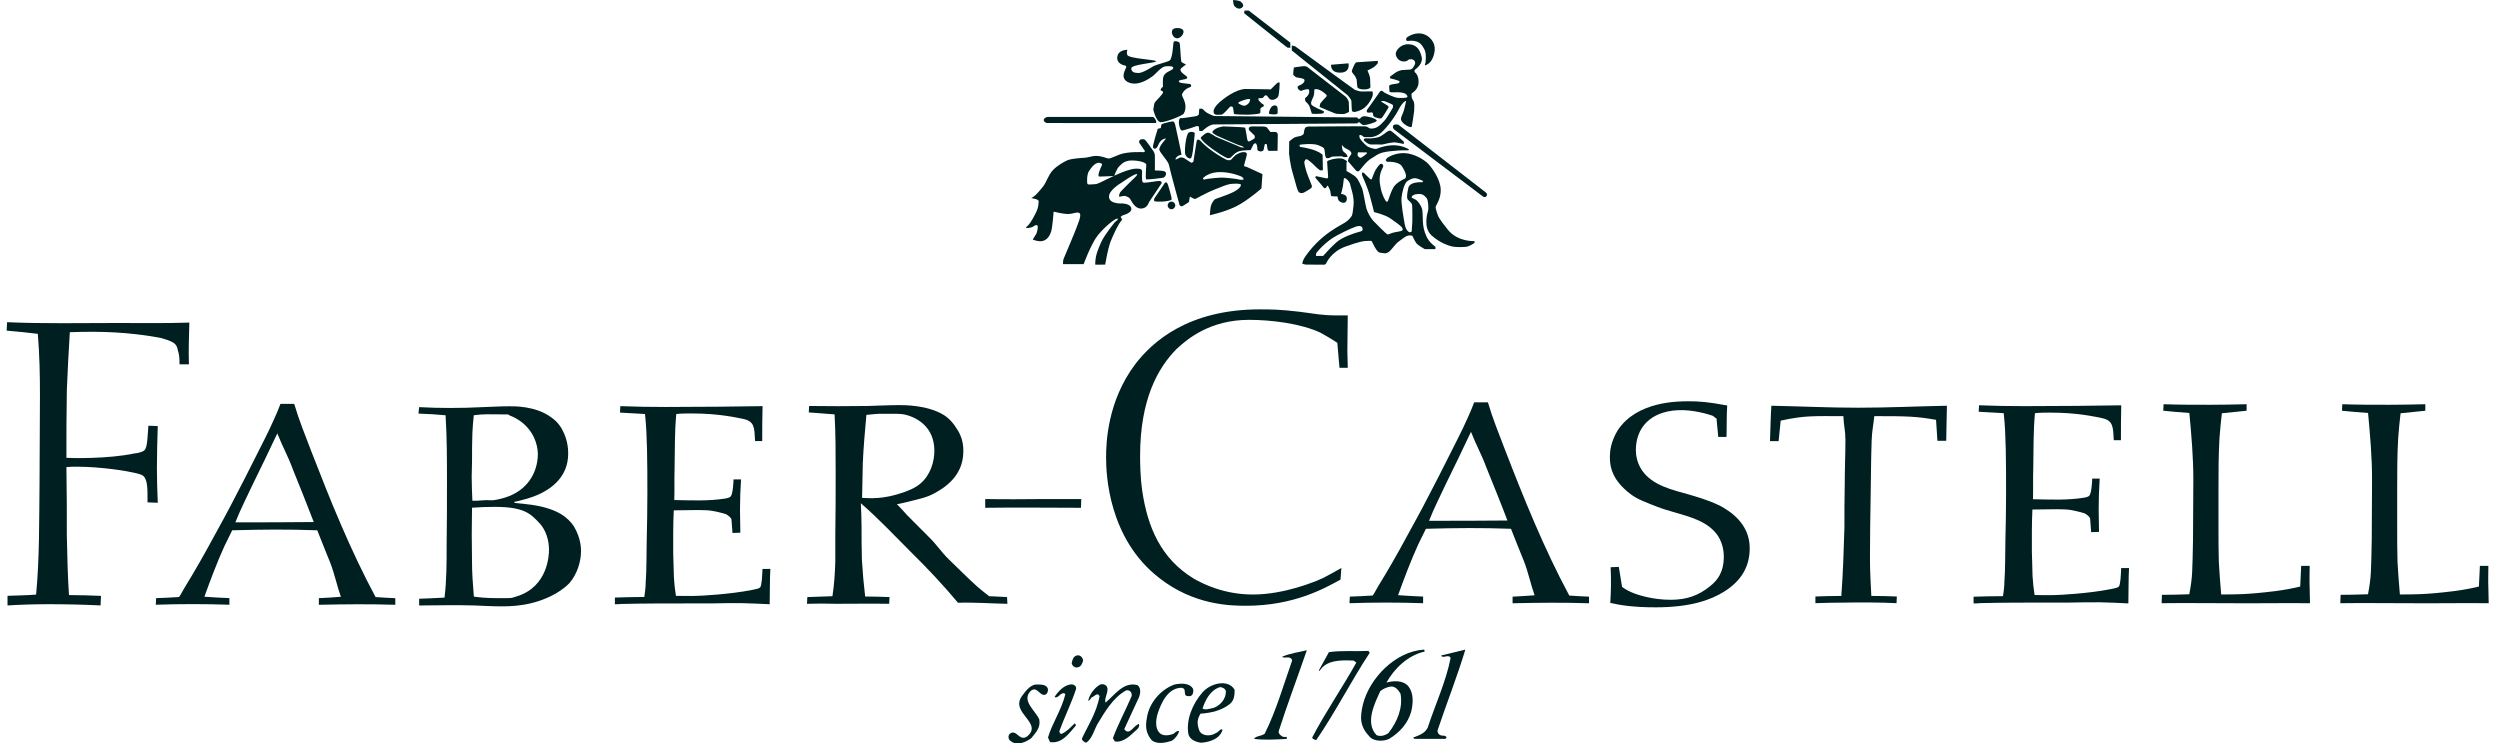 <?xml version="1.0" encoding="utf-8"?>
<!-- Generator: Adobe Illustrator 16.0.0, SVG Export Plug-In . SVG Version: 6.00 Build 0)  -->
<!DOCTYPE svg PUBLIC "-//W3C//DTD SVG 1.1//EN" "http://www.w3.org/Graphics/SVG/1.1/DTD/svg11.dtd">
<svg version="1.1" id="Layer_1" xmlns="http://www.w3.org/2000/svg" xmlns:xlink="http://www.w3.org/1999/xlink" x="0px" y="0px"
	 width="800px" height="237.91px" viewBox="-312.125 -114.313 800 237.91" enable-background="new -312.125 -114.313 800 237.91"
	 xml:space="preserve">
<g>
	<path fill="#001F20" d="M117.122,67.43c-1.96,1.159-3.901,2.192-5.853,3.217c-2.521,1.169-12.41,5.284-22.459,5.284
		c-9.202,0-15.892-3.354-18.822-5.019c-10.733-6.446-14.917-16.757-16.589-28.101c-0.693-4.771-0.693-9.661-0.693-11.208
		c0-18.168,5.711-28.227,11.704-34.279c3.354-3.097,10.601-9.287,23.152-9.287c7.105,0,16.611,1.161,22.887,4.128
		c0.696,0.388,3.68,2.062,5.366,3.221l0.692,7.99h2.647c0-1.809-0.127-3.611-0.127-5.417c0-3.733,0.127-7.473,0.127-11.338h-3.296
		c-5.296,0-6.832-0.521-12.128-1.167c-6.279-0.771-9.762-0.771-12.691-0.771c-23.011,0-34.442,10.438-39.879,17.532
		c-8.925,11.857-9.341,25.13-9.341,29.892c0,5.284,0.703,25.906,17.011,38.531c11.016,8.646,22.587,8.894,27.746,8.894
		c15.336,0,25.099-5.549,30.253-8.373L117.122,67.43L117.122,67.43z"/>
	<path fill="#001F20" d="M-211.722,52.739c-8.681,0.094-16.399,0.094-25.08,0.094c1.58-4.071,3.605-7.956,5.409-11.847
		c3.044-6.265,5.084-10.346,8.012-16.628c1.802,4.6,3.312,7.008,5.002,11.592C-216.119,41.609-213.869,47.088-211.722,52.739
		L-211.722,52.739z M-238.719,77.083c-2.706-0.089-5.296-0.266-8.003-0.444c1.917-5.301,4.053-11.003,6.424-16.217
		c0.79-1.683,1.688-3.364,2.479-5.037c9.467-0.266,17.865-0.35,27.219,0c1.35,3.543,2.82,6.981,4.17,10.431
		c1.353,3.449,2.146,7.392,3.385,10.835c-2.703,0.18-4.338,0.358-7.042,0.449v2.121c8.114-0.179,16.342-0.268,24.458,0V77.1
		c-2.143-0.091-4.17-0.179-6.313-0.35c-8.111-15.107-14.542-31.071-20.629-46.802c-1.915-5.036-3.946-9.987-5.408-15.028h-4.398
		c-0.673,1.764-1.35,3.449-2.142,5.123c-1.803,4.076-3.946,8.134-5.974,12.196c-2.143,4.328-4.398,8.661-6.648,12.996
		c-2.255,4.423-4.624,8.651-6.991,12.993c-2.816,5.205-5.749,10.336-8.904,15.466c-0.564,0.879-1.129,2.158-1.802,3.039
		c-2.477,0.179-4.844,0.272-7.327,0.357l-0.112,2.112c7.89-0.268,15.667-0.268,23.558,0V77.083L-238.719,77.083z"/>
	<path fill="#001F20" d="M170.248,52.25c-8.677,0.089-16.399,0.089-25.076,0.089c1.58-4.063,3.602-7.943,5.406-11.84
		c3.05-6.273,5.08-10.354,8.01-16.626c1.797,4.6,3.306,7,5,11.591C165.87,41.118,168.111,46.597,170.248,52.25L170.248,52.25z
		 M143.266,76.588c-2.71-0.085-5.305-0.265-8.006-0.443c1.919-5.303,4.06-11.003,6.431-16.21c0.79-1.683,1.689-3.362,2.479-5.036
		c9.476-0.265,17.865-0.35,27.217,0c1.354,3.538,2.815,6.986,4.175,10.436c1.351,3.435,2.146,7.387,3.38,10.836
		c-2.7,0.171-4.333,0.349-7.043,0.442v2.117c8.12-0.179,16.338-0.268,24.458,0v-2.117c-2.145-0.094-4.175-0.178-6.312-0.35
		c-8.11-15.108-14.546-31.078-20.627-46.801c-1.915-5.037-3.945-9.987-5.41-15.022h-4.396c-0.672,1.762-1.351,3.438-2.146,5.121
		c-1.801,4.071-3.945,8.123-5.971,12.189c-2.141,4.336-4.399,8.659-6.651,13c-2.26,4.412-4.619,8.646-6.99,12.981
		c-2.815,5.217-5.746,10.346-8.909,15.469c-0.565,0.877-1.13,2.158-1.797,3.047c-2.479,0.18-4.846,0.265-7.326,0.35l-0.11,2.116
		c7.887-0.27,15.672-0.27,23.563,0v-2.116h-0.009V76.588z"/>
	<path fill="#001F20" d="M366.653,67.472c-0.101,2.338-0.22,5.3-0.758,5.924c-0.326,0.358-1.205,0.537-2.622,0.811
		c-7.083,1.435-16.898,1.892-17.564,1.892c-2.291,0.088-4.58,0-6.762,0c-0.322-2.07-0.546-4.038-0.657-6.1
		c-0.101-2.608-0.101-5.121-0.216-7.729c0-4.765-0.045-8.775,0.168-13.535c6.659-0.093,9.974-0.212,12.265,0.146
		c1.747,0.277,4.25,0.995,4.47,1.084c0.657,0.358,1.748,1.173,1.748,1.793c0.104,1.433,0.221,2.782,0.326,4.224l2.511-0.094
		c0-2.433-0.109-4.847-0.109-7.271c0-3.227,0.109-6.462,0.326-9.784h-2.392c0,0.709-0.227,4.661-0.869,5.379
		c-0.327,0.547-1.417,0.632-1.637,0.718c-5.563,0.903-10.773,0.605-16.453,0.511c0.105-3.405-0.026-6.343,0.093-9.756
		c0.104-5.925,0-11.942,0.541-17.78c1.639-0.18,3.285-0.18,4.912-0.18c8.62,0,14.093,1.262,16.71,1.8
		c3.48,0.803,3.381,2.903,3.601,7.034h2.291c0-3.329,0-7.844,0.097-11.172c-4.908,0.088-9.073,0.088-13.98,0.179
		c-5.677,0-11.458,0.089-17.125,0.089c-4.916,0-9.704-0.089-14.404-0.277l-0.105,2.07c2.396,0.18,5.592,0.277,8.001,0.457
		c0.445,3.858,0.548,7.724,0.657,11.488c0.103,4.764,0.103,9.434,0.103,14.11c0,5.114-0.103,10.234-0.217,15.263
		c-0.106,4.403,0,8.885-0.326,13.204c0,1.527-0.221,2.963-0.438,4.486c-2.837,0-6.58,0.088-9.417,0.179v2.147
		c0.657,0,1.416,0,2.073-0.091c7.305-0.174,14.507-0.174,21.815-0.174h6.761c3.279-0.095,6.55-0.095,9.823-0.095
		c3.054,0.095,6.108,0.18,9.057,0.359c0.105-3.77,0-7.547,0.217-11.319h-2.513V67.472z"/>
	<path fill="#001F20" d="M424.255,66.754c-0.101,1.989-0.212,4.64-0.316,6.629c-2.604,0.635-5.129,1.085-7.839,1.441
		c-9.32,1.175-13.438,1.084-17.441,1.084c-0.326-3.61-0.546-6.751-0.758-10.362c-0.111-3.7-0.111-7.306-0.111-11.006V42.274
		c0-5.496,0-11.002,0.323-16.414c0.22-2.706,0.436-5.317,0.759-7.929c2.604-0.273,5.317-0.538,7.918-0.812v-2.082
		c-3.144,0.094-8.457,0.179-11.604,0.179c-4.991,0-10.075,0-14.966-0.179l-0.104,2.082c2.82,0.273,5.533,0.538,8.349,0.718
		c0.662,7.032,1.28,14.16,1.28,21.193c0,6.487-0.106,12.89-0.106,19.39c-0.22,10.109-0.105,11.669-1.191,17.433
		c-2.713,0.095-6.046,0.181-8.755,0.181l-0.098,2.68c7.043-0.095,14.083,0,21.024,0c8.889,0.09,17.671-0.095,26.454,0
		c0-1.63-0.103-3.251-0.103-4.874c-0.111-2.073,0-5.096,0-7.085H424.255L424.255,66.754z"/>
	<path fill="#001F20" d="M481.442,66.754c-0.106,1.989-0.217,4.64-0.318,6.629c-2.604,0.635-5.127,1.085-7.833,1.441
		c-9.324,1.175-13.447,1.084-17.455,1.084c-0.326-3.61-0.538-6.751-0.758-10.362c-0.106-3.7-0.106-7.306-0.106-11.006V42.274
		c0-5.496,0-11.002,0.326-16.414c0.212-2.706,0.433-5.317,0.76-7.929c2.604-0.273,5.313-0.538,7.917-0.812v-2.082
		c-3.151,0.094-8.465,0.179-11.598,0.179c-4.987,0-10.079,0-14.97-0.179l-0.102,2.082c2.815,0.273,5.53,0.538,8.346,0.718
		c0.662,7.032,1.278,14.16,1.278,21.193c0,6.487-0.097,12.89-0.097,19.39c-0.229,10.109-0.11,11.669-1.199,17.433
		c-2.72,0.095-6.051,0.181-8.757,0.181l-0.105,2.68c7.053-0.095,14.096,0,21.034,0c8.889,0.09,17.67-0.095,26.452,0
		c0-1.63-0.106-3.251-0.106-4.874c-0.101-2.073,0-5.096,0-7.085H481.442L481.442,66.754z"/>
	<path fill="#001F20" d="M-178.004,79.439c3.246,0,6.49-0.09,9.735-0.09c2.684,0,5.482,0,8.165,0.09
		c2.69,0.094,5.261,0.276,7.946,0.276c3.244,0,10.406,0.091,17.792-4.05c2.354-1.355,3.804-2.691,4.477-3.409
		c2.458-2.876,3.692-6.834,3.692-10.255c0-3.771-1.567-6.646-2.35-7.999c-1.903-2.693-5.033-5.488-13.2-6.743
		c-1.902-0.273-3.804-0.453-5.706-0.64l-0.11-0.358c0.896-0.094,1.149-0.273,2.043-0.452c3.132-0.709,5.369-1.708,6.49-2.247
		c3.019-1.531,8.727-5.035,8.727-12.772c0-3.768-1.229-6.385-2.017-7.814c-0.333-0.641-1.455-2.429-3.464-3.773
		c-5.04-3.688-11.892-3.509-13.458-3.509c-2.798,0-5.596,0.18-8.392,0.273c-3.467,0.18-7.05,0.265-10.517,0.265
		c-3.358,0-6.602-0.085-9.848-0.265l-0.221,2.065c2.684,0.094,5.998,0.273,8.677,0.538c0.448,7.102,0.448,14.298,0.448,21.399
		c0,6.743,0,13.486-0.108,20.133c0,5.658,0,11.232-0.673,16.811c-2.573,0.179-5.66,0.273-8.123,0.367L-178.004,79.439
		L-178.004,79.439z M-160.519,18.57c3.019-0.453,5.433-0.282,8.564-0.282c4.032,0,1.758,0.018,3.434,0.556
		c2.017,0.815,3.579,2.079,4.144,2.617c4.027,3.688,4.362,8.097,4.362,9.709c-0.115,5.847-3.358,11.516-10.517,13.751
		c-4.032,1.174-4.57,0.807-5.685,0.807c-1.568,0-3.068,0.277-4.746,0.193c-0.107-2.617-0.221-5.135-0.221-7.743
		c0-1.617,0.113-3.329,0.113-4.941c0-2.973,0-5.929,0.107-8.904C-160.858,22.446-160.747,20.564-160.519,18.57L-160.519,18.57z
		 M-161.08,48.156c2.355-0.18,4.813-0.273,7.275-0.273c9.621,0,11.543,2.338,14.226,5.12c2.238,2.341,3.134,5.669,3.134,8.641
		c0,1.433-0.228,11.685-10.183,14.838c-2.236,0.718-1.428,0.61-6.574,0.61c-3.58,0-6.053-0.308-7.286-0.494
		c-0.333-3.952-0.596-7.487-0.596-11.439C-161.192,59.482-161.192,53.824-161.08,48.156L-161.08,48.156z"/>
	<path fill="#001F20" d="M10.131,76.742c-1.951-0.094-3.899-0.179-5.739-0.273c-1.26-0.99-2.521-1.971-3.672-2.961
		c-3.215-2.868-6.079-5.821-9.18-8.793c-2.522-2.419-3.918-4.792-6.439-7.203c-2.296-2.33-4.592-4.576-6.884-6.906
		c-1.147-1.255-2.178-2.424-3.326-3.576c0.806-0.094,2.311-0.502,4.95-1.126c2.756-0.718,4.365-0.973,6.779-2.229
		c3.213-1.707,9.521-5.463,9.521-13.537c0.112-3.68-1.379-6.279-2.297-7.533c-0.458-0.816-1.851-2.822-4.029-4.161
		c-5.278-3.227-12.957-3.117-14.104-3.117c-3.445,0-6.77,0.176-10.215,0.274c-6.309,0.085-12.39,0.085-18.703,0l-0.113,2.058
		c2.752,0.18,5.503,0.453,8.259,0.63c0.345,6.288,0.345,12.377,0.345,18.477c0,6.815,0,13.541-0.112,20.254v8.43
		c-0.115,3.68-0.349,7.358-0.918,11.025c-2.64,0.089-5.391,0.177-8.03,0.276l-0.115,2.15c3.1-0.095,6.196-0.095,9.409,0
		c5.162,0,11.615-0.095,16.895,0l0.112-2.15c-2.635-0.095-5.166-0.18-7.805-0.18c-0.457-3.857-0.803-7.802-1.035-11.651
		c-0.112-3.585-0.112-7.183-0.112-10.67c0-2.509-0.113-5.011-0.232-7.528l0.206,0.18c5.739,5.014,10.349,9.979,15.74,15.356
		c5.391,5.291,10.439,10.67,15.144,16.312c4.816-0.181,10.876,0.247,15.813,0.332L10.131,76.742L10.131,76.742z M-34.879,18.452
		c3.1-0.273,2.703-0.358,5.687-0.358c3.442,0,5.162-0.077,6.77,0.282c3.904,0.989,9.294,4.036,9.294,11.564
		c0,3.5-1.26,7.708-4.36,10.396c-1.834,1.614-4.244,2.425-5.166,2.783c-6.883,2.501-11.42,1.972-13.602,1.887
		c0.117-3.765,0.117-7.443,0.23-11.208C-35.794,28.516-35.334,23.654-34.879,18.452L-34.879,18.452z"/>
	<path fill="#001F20" d="M-279.811,76.366c-3.416-0.128-6.83-0.256-10.245-0.256c-0.411-6.291-0.547-12.708-0.682-19.009
		c0-7.315,0-14.639-0.136-21.944c1.095-0.129,2.189-0.129,3.281-0.129c7.787,0,16.256,1.408,18.304,1.92
		c0.411,0.129,2.187,0.385,3.005,1.023c1.502,1.282,1.364,4.627,1.364,8.474l3.281,0.127c-0.137-3.734-0.276-7.191-0.276-10.794
		c0-4.626,0.135-9.238,0.276-13.741l-3.006-0.12c-0.275,3.465-0.275,6.807-1.229,7.826c-0.823,0.779-2.871,1.026-3.142,1.026
		c-8.333,1.8-20.489,1.544-21.855,1.417c0-7.196,0-14.511,0.137-21.698c0.275-6.167,0.547-12.331,0.954-18.493
		c2.599-0.132,5.192-0.132,7.649-0.132c9.835,0,17.896,1.288,21.31,1.929c0.274,0.126,2.187,0.515,3.687,1.283
		c1.64,0.773,1.777,2.053,1.911,2.699c0.407,1.28,0.548,2.053,0.548,4.494h3.005c-0.137-4.371,0-8.857,0.135-13.354
		c-7.781,0.259-15.296,0.132-23.083,0.132c-11.75,0-23.359,0.256-35.24-0.255l-0.137,2.697c3.281,0.256,6.692,0.641,9.974,1.024
		c0.548,6.546,0.682,13.099,0.682,19.51c0,9.628-0.134,19.004-0.134,28.496c-0.135,11.941,0,23.759-1.095,35.432
		c-3.005,0.265-6.146,0.265-9.15,0.394v3.08c4.371-0.265,8.74-0.392,13.25-0.392c5.463,0,11.066,0.127,16.529,0.392L-279.811,76.366
		L-279.811,76.366z"/>
	<path fill="#001F20" d="M-68.126,67.737c-0.108,2.33-0.216,5.3-0.763,5.923c-0.325,0.358-1.203,0.539-2.618,0.812
		c-7.09,1.436-16.904,1.886-17.561,1.886c-2.29,0.095-4.582,0-6.76,0c-0.332-2.065-0.548-4.036-0.655-6.097
		c-0.108-2.609-0.108-5.127-0.217-7.729c0-4.755-0.046-8.775,0.177-13.539c6.655-0.095,9.967-0.204,12.255,0.154
		c1.748,0.272,4.252,0.99,4.474,1.083c0.655,0.359,1.745,1.171,1.745,1.794c0.108,1.433,0.216,2.782,0.324,4.215l2.509-0.092
		c0-2.43-0.108-4.841-0.108-7.273c0-3.227,0.108-6.461,0.329-9.781h-2.399c0,0.716-0.216,4.668-0.872,5.386
		c-0.331,0.537-1.418,0.632-1.637,0.717c-5.563,0.892-10.773,0.598-16.446,0.507c0.11-3.409-0.022-6.35,0.086-9.759
		c0.11-5.926,0-11.943,0.548-17.772c1.637-0.179,3.272-0.179,4.907-0.179c8.619,0,14.091,1.255,16.708,1.792
		c3.489,0.812,3.385,2.902,3.597,7.034h2.291c0-3.326,0-7.844,0.107-11.169c-4.907,0.091-9.073,0.091-13.985,0.179
		c-5.67,0-11.457,0.09-17.128,0.09c-4.907,0-9.706-0.09-14.402-0.27l-0.108,2.07c2.398,0.17,5.598,0.273,8,0.453
		c0.438,3.858,0.547,7.716,0.655,11.488c0.108,4.764,0.108,9.434,0.108,14.11c0,5.113-0.108,10.234-0.216,15.263
		c-0.108,4.403,0,8.886-0.331,13.196c0,1.532-0.216,2.974-0.433,4.488c-2.839,0-6.584,0.095-9.414,0.188v2.143
		c0.655,0,1.415,0,2.07-0.093c7.311-0.171,14.51-0.171,21.816-0.171h6.766c3.277-0.095,6.549-0.095,9.819-0.095
		c3.056,0.095,6.11,0.188,9.058,0.358c0.108-3.764,0-7.537,0.216-11.31H-68.126L-68.126,67.737z"/>
	<path fill="#001F20" d="M3.141,48.181c10.305-0.158,20.604,0,30.65,0l0.086-2.799H22.114c-6.355,0.059-12.708,0.109-18.973,0
		V48.181L3.141,48.181z"/>
	<path fill="#001F20" d="M240.352,25.511c0.11-3.329,0-6.649,0.226-10.064c-6.152-1.17-9.136-1.349-12.212-1.349
		c-3.42,0-16.646-0.081-22.808,9.261c-2.281,3.688-2.52,6.922-2.52,8.452c0,2.329,0.194,6.085,4.532,10.217
		c1.028,0.991,2.855,2.688,6.156,4.037c3.425,1.434,5.641,2.339,9.176,3.329c5.821,1.707,11.567,3.074,14.762,7.836
		c1.713,2.688,1.827,5.566,1.827,6.556c0,5.301-2.281,7.811-4.448,9.517c-3.654,2.976-7.459,4.312-12.596,4.312
		c-5.821,0-10.729-1.613-12.551-2.424c-1.483-0.632-2.524-1.358-2.966-1.717c-0.344-2.15-0.68-4.216-1.033-6.376l-2.621,0.094
		c0.105,1.896,0.105,3.772,0.105,5.745c0,1.896-0.105,3.771-0.229,5.668c2.966,0.709,7.193,1.425,14.492,1.425
		c11.413,0,17.688-2.424,21.802-4.934c5.821-3.593,8.332-8.267,8.332-14.016c0-7.908-6.39-11.855-9.356-13.47
		c-3.879-1.971-8.102-3.047-9.479-3.5c-6.045-1.712-12.233-3.008-15.653-7.938c-1.823-2.697-1.942-5.488-1.942-6.47
		c0-7.188,4.705-12.299,13.359-12.752c4.898-0.248,9.727,1.279,11.104,1.732c0.68,0.273,0.653,0.632,1.338,0.896
		c0.225,1.971,0.34,3.951,0.568,5.927h2.635V25.511z"/>
	<path fill="#001F20" d="M310.668,26.735c0.102-3.315,0.102-7.909,0.221-11.211c-9.511,0.179-18.915,0.632-28.412,0.632
		c-9.295,0-18.575-0.453-27.764-0.632c-0.222,3.311-0.322,7.925-0.438,11.328h2.754c0.221-1.793,0.446-4.764,0.662-6.557
		c7.759-1.703,10.521-1.442,20.063-1.442c0.102,2.868,0.658,4.72,0.658,7.588c0,4.738-0.221,9.573-0.221,14.319
		c-0.103,4.558-0.103,9.214-0.103,13.87c-0.224,7.246-0.44,14.489-0.988,21.754c-2.728,0-5.552,0.091-8.292,0.18v2.143
		c2.732-0.091,6.218-0.18,8.945-0.18c5.362-0.09,11.65-0.09,17.014,0.18l0.101-2.143c-2.62-0.095-5.543-0.18-8.164-0.18
		c-0.216-4.028-0.441-8.058-0.441-12.091c0-6.705,0.11-13.513,0.226-20.131c0.102-5.911,0.102-11.733,0.321-17.627
		c0.106-2.962,0.53-4.72,0.848-7.682c11.052,0,13.526,0.107,19.754,1.186c0.105,1.887,0.326,4.738,0.44,6.71h2.795v-0.014H310.668z"
		/>
	<path fill="#001F20" d="M62.874-104.07c0-0.905,0.716-1.272,1.705-1.272c0.979,0,2.025,0.286,2.025,1.195
		c0,0.91-1.046,2.099-2.025,2.099C63.584-102.048,62.874-103.157,62.874-104.07L62.874-104.07z"/>
	<path fill="#001F20" d="M48.677-98.369c0,0-3.083-0.111-3.281,2.398c-0.177,2.173,2.311,2.586,2.311,2.586s0.609,0.034,0.564,0.563
		c-0.046,0.521-2.392,3.637,0.89,4.942c3.109,1.246,6.732-1.459,7.584-2.062c0.852-0.598,2.759-3.068,4.091-3.149
		c1.342-0.073,2.454-0.107,2.472,0.491c0.044,0.862-2.268,1.007-3.037,2.543c-0.45,0.888-0.247,3.482-0.247,3.482
		s-0.715,0.603-0.732,0.905c-0.04,0.674,0.732,0.226,0.768,0.862c0.044,0.636-2.472,2.851-2.714,3.41
		c-0.212,0.5-0.402,2.215-0.402,2.215c-0.123-0.452,0.848,3.892,2.349,3.97c1.5,0.077,6.933-2.066,7.379-2.736
		c0.45-0.669,0.812-2.21,0.326-3.708c-0.485-1.502-0.927-1.946-0.891-2.364c0.044-0.411,0.891-1.908,2.595-2.398
		c0.591-0.171,0.327-0.939-0.04-1.007c-1.744-0.265-3.491-0.222-3.57-0.866c-0.079-0.637,2.754-0.449,2.718-1.162
		c-0.035-0.712-2.185-1.378-2.185-2.591c0-0.481,1.744-1.493,1.744-1.647c0-0.072-1.421-0.521-1.5-1.011
		c-0.243-1.459-0.282-5.732-0.609-6.035c-0.326-0.294-1.748-0.747-1.867,0.038c-0.119,0.786-0.322,5.13-1.223,5.736
		c-0.887,0.598-4.253,1.238-5.388,1.947c-1.134,0.713-3.447,2.1-4.621,2.066c-1.178-0.035-2.27-0.231-2.27-1.503
		s7.91-1.685,7.91-2.249c0-0.56-8.773-0.807-9.208-2.062C48.275-97.694,48.677-98.369,48.677-98.369L48.677-98.369z M62.142-83.978
		c0,0,0.282,1.499,0.322,2.246c0.04,0.751-0.322,2.287,1.094,2.022c1.417-0.26,0.746-2.192,0.609-2.582
		C63.677-83.645,62.142-83.978,62.142-83.978L62.142-83.978z"/>
	<path fill="#001F20" d="M23.054-76.893h33.854c0,0,1.139,0.828,0.936,1.946c-0.689,0.042-34.993,0-34.993,0
		s-1.018-0.294-0.974-0.973C21.924-76.671,23.054-76.893,23.054-76.893L23.054-76.893z"/>
	<path fill="#001F20" d="M57.437-59.766v-4.383c0,0,0.044-0.973-0.362-1.647c-0.407-0.679-2.595-3.637-2.798-3.79
		c-0.202-0.149-1.054-0.372-1.58,0.034c-0.529,0.417-0.247,1.054-0.044,1.238c0.203,0.188,1.377,2.1,1.54,2.21
		c0.164,0.111-0.079,0.487-0.286,0.487c-0.203,0-5.145-0.299-7.861,0.785c-2.716,1.088-2.837,1.238-3.449,1.238
		c-0.609,0-1.586-0.7-3.769-0.828c-1.298-0.073-2.674,0.525-3.937,0.597c-1.255,0.081-4.296,0.265-5.512,0.828
		c-1.216,0.559-3.285,1.725-4.66,3.223c-1.377,1.498-2.028,3.858-3.081,5.168c-1.055,1.315-2.474,3.116-3.769,3.679
		c-0.107,0.043,2.511,0.26,2.389,1.084c-0.155,1.045,0.082,1.69-1.095,4.013c-1.174,2.326-1.988,3.447-2.795,4.123
		c-0.814,0.674,1.501,0.221,1.825,0.077c0.327-0.153,1.013-0.829,1.541-0.603c0.53,0.227,0,2.326-0.285,2.812
		c-0.285,0.488-1.096,1.758-1.096,1.758s1.332,0.641,2.755,0.53c1.867-0.153,2.765-1.929,3.123-3.038
		c0.448-1.383,0.81-6.411,0.81-6.411s3.122,0.785,4.705,0.752c1.704-0.039,3.118-0.931,3.688-0.154
		c0.565,0.79-0.889,3.857-1.095,4.574c-0.203,0.709-3.855,9.338-4.094,9.894c-0.245,0.559-0.202,1.724-0.202,1.724h6.606
		c0,0,2.394-6.597,4.583-9.294c2.191-2.697,5.513-5.361,6.204-5.284c0.693,0.076-0.808,1.161-0.808,1.161s-3.367,4.088-4.419,6.487
		c-1.053,2.397-1.863,4.2-1.863,7.085c0,0.067,3.195-0.018,3.195-0.018s0.819-5.079,1.754-7.443s2.674-5.958,3.446-6.594
		c0.409-0.338-0.121-1.199-0.324-1.123c-0.203,0.077,0.565-0.524,0.768-0.606c0.203-0.068,2.88-0.709,2.717-2.168
		c-0.164-1.46-2.433-1.574-2.798-1.613c-0.366-0.034-4.053,0.265-4.338-1.985c-0.285-2.249,3.972-4.648,3.972-4.648
		s4.095-2.927,4.949-2.773c0.402,0.076-0.613,1.05-0.613,1.05s-4.66,4.464-4.819,4.912c-0.163,0.448-0.406,1.046-0.243,1.233
		c0.161,0.188,1.419-0.444,2.226-0.106c0.814,0.336,1.052,0.482,1.419,1.088c0.366,0.597,1.417,2.924,3.402,2.852
		c1.99-0.078,2.356-1.835,2.555-2.138c0.203-0.304,3.933-5.886,3.933-5.886s0.282-0.636-0.491-0.786
		c-0.767-0.153-4.902,0.824-5.432,0.453c-0.521-0.376-0.243-3.116-0.282-3.641c-0.044-0.525-0.486-0.713-1.218-0.747
		c-0.579-0.025-2.11-0.298-7.134,1.989c-5.031,2.287-5.555,2.919-6.813,2.962c-1.255,0.034-2.109,0.265-2.312-0.111
		c-0.204-0.375-0.245-3,0.487-4.088s2.166-3.227,3.809-2.51c0.689,0.298,0.206,0.901,0.206,0.901s-1.664,3.367-0.651,3.367
		c1.011,0,4.705-0.188,4.705-0.188s0.772-2.355,1.622-3.106c0.85-0.752,1.664-2.066,4.787-1.835c3.117,0.222,3.81,1.007,3.85,1.306
		c0.039,0.308-0.41,4.652,0.039,4.729c0.451,0.077,5.473-0.453,5.676-0.64c0.203-0.188,0.653-0.747,0.609-1.123
		c-0.04-0.379-0.04-0.79-0.936-0.934C59.176-59.766,57.437-59.766,57.437-59.766L57.437-59.766z M35.539-52.493
		c0,0-0.971,4.648-0.726,4.724c0.238,0.072,2.919-0.256,2.795-1.426C37.405-51.106,35.539-52.493,35.539-52.493L35.539-52.493z
		 M37.043-45.336c-0.406,0.409-5.517,13.042-5.719,13.384c-0.206,0.341,0.079,0.824,0.849-0.597
		c0.768-1.426,8.758-12.035,9.083-12.408c0.327-0.375,0.768-0.785,0.611-1.044c-0.163-0.265-1.098-0.419-1.867-0.188
		C39.232-45.977,37.448-45.746,37.043-45.336L37.043-45.336z M30.834-59.881c-0.401,0.188-3.402,1.425-4.093,3.563
		c-0.691,2.138-2.112,6.56-1.622,7.38c0.483,0.824,1.376,0.716,2.023,0.187c0.651-0.521,1.419-1.613,1.461-2.364
		c0.04-0.743-0.042-2.062,0.406-3.406c0.447-1.349,0.971-3.227,1.379-3.935C30.798-59.168,31.083-59.728,30.834-59.881
		L30.834-59.881z"/>
	<path fill="#001F20" d="M61.612-55.23c0,0-0.247-0.712-0.609-0.75c-0.362-0.035-0.847,0.904-0.847,0.904l-2.877,4.234
		c0,0-0.287,0.785,0.079,0.935c0.367,0.153,2.595,0.153,3.249,0.038c0.644-0.111,2.025-0.227,2.185-0.641
		C62.954-50.918,61.612-55.23,61.612-55.23L61.612-55.23z"/>
	<path fill="#001F20" d="M61.533-48.581c0-0.674,0.542-1.22,1.218-1.22c0.671,0,1.214,0.546,1.214,1.22
		c0,0.675-0.543,1.221-1.214,1.221C62.075-47.359,61.533-47.906,61.533-48.581L61.533-48.581z"/>
	<path fill="#001F20" d="M82.923-65.079c0,0,0.785-0.684,1.717-0.914c0.935-0.222,3.447-0.295,3.447-0.295l0.852-1.728
		c0,0,0.243-0.448,0.688-0.448c0.441,0,0.653,1.426,0.609,1.951c-0.044,0.521,0.892,0.708,1.253,0.64
		c0.361-0.082,0.729-0.153,0.813-0.79c0.084-0.636,0.326-1.541,0.326-1.541s0.521-0.153,0.653,0.188
		c0.115,0.333,0,2.023,0.768,1.989c0.773-0.043,2.635-0.018,2.635-0.018l0.084-5.232c0,0-0.044-0.419-0.361-0.675
		c-0.327-0.265-1.982-0.11-1.982-0.11l-1.222-1.541c0,0-0.688-0.227-0.892-0.227c-0.204,0-3.857-0.034-3.857-0.034
		s-0.768,0.144-0.891,0.375c-0.115,0.222-0.08,0.786,0.083,0.896c0.163,0.115,1.063,1.084,1.664,1.613c0.256,0.427,0,0.973,0,0.973
		s-1.58,1.016-1.823,0.982c-0.243-0.038-0.446-0.299-0.53-0.938c-0.079-0.641-0.525-2.997-0.525-2.997s0-0.375-0.203-0.529
		c-0.203-0.146-6.938-0.375-6.938-0.375s-1.58,0.264-2.388,0.751c-0.816,0.486-1.099,0.896-1.055,1.161s1.258,0.973,1.421,1.05
		c0.16,0.072,6.93,3.107,7.626,3.217c0.689,0.111,1.254,0.641,0.971,0.598c-0.287-0.035-1.055-0.069-1.219-0.222
		c-0.163-0.154-7.582-3.107-7.784-3.295c-0.203-0.188-1.664-1.05-1.986-1.165c-0.326-0.116-0.891-0.188-1.624,0.447
		c-0.732,0.64-1.231,0.957-1.13,1.166c0.159,0.337,0.494,1.199,3.946,3.675c3.362,2.416,4.647,2.782,4.647,2.782
		s0.604,0.026,0.887-0.119L82.923-65.079L82.923-65.079z"/>
	<path fill="#001F20" d="M65.143-60.85c0,0,1.218,0.41,1.58,1.046c0.361,0.64,0.812,5.471,1.659,6.111
		c0.852,0.641,1.668,0.154,1.951,0.525c0.283,0.376,2.233,0.15,2.233,0.15s0.079-1.088-0.407-1.46
		c-0.489-0.375-0.733-0.606-1.019-0.53c-0.287,0.078-1.09,0.828-1.417,0.751c-0.322-0.077-0.525-0.299-0.689-1.122
		c-0.163-0.824-0.847-5.809-0.97-6.035c-0.124-0.227-0.407-0.487-0.688-0.449c-0.282,0.034-0.768,0.487-1.051,0.598
		C66.03-61.153,65.143-60.85,65.143-60.85L65.143-60.85z M84.031-65.088c-1.113,0.325-1.942,1.835-2.392,1.98
		c-0.504,0.171-1.219-0.034-1.219-0.034s-2.269-1.123-4.66-2.851c-2.392-1.716-3.451-2.954-3.689-3.218
		c-0.243-0.265-0.653-0.452-0.812-0.452c-0.163,0-0.406,0.187-0.486,0.674c-0.079,0.491-1.01,6.411-1.01,6.411
		s-0.411,0.375-0.648,0.341c-0.248-0.043-2.075-1.392-2.357-1.503c-0.283-0.11-0.768-0.187-1.016-0.226
		c-0.246-0.038-1.584,0.858-1.703,0.637c-0.119-0.227,0.529-1.05,1.104-1.238c0.564-0.188,0.767-0.11,0.803-0.333
		c0.044-0.23-2.025-9.561-2.025-9.561s-0.199-0.828-0.565-0.973c-0.366-0.149-3.324,0.602-3.65,0.828
		c-0.321,0.222-0.361,1.271-0.361,1.271l-0.971,0.222c0,0-1.02,3.227-1.179,4.05c-0.163,0.823-0.812,2.172,0.123,2.326
		c0.932,0.145,1.188-1.502,1.788-2.211c0.971-1.165,1.907-1.05,1.907-1.012c0,0-2.356,2.548-2.154,3.556
		c0.198,1.011,2.838,3.598,3.081,4.874c0.34,1.775,3.407,12.859,3.407,12.859s0.283,0.409,0.685,0.375
		c0.41-0.039,2.308-1.387,2.308-1.387l0.287-1.725c0,0,1.461,0.905,1.788,0.751c0.322-0.15,3.61-2.032,6.284-3.073
		c2.595-1.016,3.893-1.647,5.438-1.758c1.536-0.111,2.75-0.077,2.833,0.299c0.08,0.371-0.485,1.536-3.204,2.697
		c-2.719,1.161-4.942,1.759-5.189,1.989c-0.244,0.222-1.051,1.238-1.254,2.245c-0.204,1.007-0.287,2.808-0.287,2.808
		s6.081-1.271,9.934-3.67c3.853-2.398,6.568-4.908,6.568-4.908l0.326-4.575l-5.15-2.356c0,0-0.816,0.034-0.733-0.486
		c0.084-0.529,1.011-3.376,0.888-3.636c-0.12-0.265-0.204-0.563-0.932-0.563C85.214-65.651,84.375-65.374,84.031-65.088
		L84.031-65.088z M78.929-57.483c-0.935,0-4.872,0.341-5.393,0.563c-0.529,0.222-0.97-0.222-0.485-0.602
		c0.485-0.372,2.11-1.797,5.517-1.72c3.407,0.073,6.245,1.272,6.603,1.46c0.371,0.188,0.816,0.828,0.653,0.896
		c-0.159,0.082-1.135,0.188-1.541,0C83.876-57.073,79.856-57.483,78.929-57.483L78.929-57.483z"/>
	<path fill="#001F20" d="M70.208-71.793c0,0-0.9-0.627-1.889-0.124c-0.984,0.504-1.483,6.104-1.165,6.975
		c0.309,0.879,0.989,1.288,1.395,1.331c0.397,0.043,0.714,0.022,1.072-2.611C69.979-68.844,70.208-71.793,70.208-71.793
		L70.208-71.793z"/>
	<path fill="#001F20" d="M71.643-79.513c0,0-0.132,1.451-0.132,1.741c0,0.291-0.499,0.453-0.72,0.581
		c-0.23,0.128-4.678,0.708-4.678,0.708s-0.49-0.167-0.714,0.12c-0.23,0.298-0.416,1.007-0.182,2.167
		c0.226,1.119,0.583,1.741,1.038,1.656c0.45-0.077,3.905-1.143,4.268-1.322c0.582-0.291,0.989,0.081,0.989,0.081l0.132,1.37
		l0.94,0.034c0,0,2.198-2.074,3.592-2.113c1.395-0.038,46.131-0.332,46.131-0.332l0.093-0.33h0.592c0,0,0.627,0.913,1.426,0.871
		c0.815-0.042,4.002-0.914,4.002-1.409c0-0.708-3.01-1.459-4.002-1.417c-0.985,0.043-1.294,0.743-1.294,0.743l-0.591,0.094
		l-0.362-0.461l-45.854-0.457c0,0-2.109-0.832-2.691-1.37c-0.583-0.538-0.857-0.866-1.037-0.947
		C72.406-79.599,71.643-79.513,71.643-79.513L71.643-79.513z"/>
	<path fill="#001F20" d="M97.377-87.87c0,0-0.093,3.701-0.495,4.447c-0.401,0.747-1.977,1.58-2.828,0.667
		c-0.852-0.914-0.583-0.956-0.852-0.999c-0.273-0.042-0.49-0.127-0.725,0.167c-0.22,0.294-0.45,0.662-0.759,0.662
		s-1.121,0.042-1.121,0.042v0.581c0,0,0.892,1.118,1.342,1.288c0.459,0.167,0.362,0.705,0.362,0.705s-1.073,0.372-1.121,0.951
		c-0.044,0.581,0.176,1.127-0.186,1.332c-0.349,0.205-2.731,0.375-3.583,0.415c-0.856,0.039-4.36-0.082-4.581-0.209
		c-0.229-0.124-0.274-1.989-0.41-2.16c-0.137-0.166-0.627-0.418-0.94-0.166c-0.318,0.251-2.11,2.574-2.829,2.535
		c-0.719-0.039-2.07,0.328-2.379-0.585c-0.318-0.913,0.582-2.322,1.934-3.482c1.346-1.166,5.251-4.157,8.261-4.157
		c3.01,0,8.041,0.127,8.041,0.127s2.065-2.16,2.339-2.202C97.112-87.951,97.377-87.87,97.377-87.87L97.377-87.87z M87.95-82.505
		c0,0-0.313-0.375-1.889,0.167c-1.571,0.542-2.154,0.828-1.88,1.084c0.269,0.256,1.253,0.747,1.792,0.785
		c0.543,0.042,1.218-0.495,1.527-0.871C87.813-81.716,87.95-82.505,87.95-82.505L87.95-82.505z"/>
	<path fill="#001F20" d="M96.706-78.062c0.044-0.333,0.097-1.955-0.226-2.245c-0.313-0.29-0.992-0.542-1.717,0.205
		c-0.71,0.751-0.944,2.122-0.759,2.202c0.177,0.085,0.9,0.205,1.355,0.205C95.806-77.687,96.662-77.734,96.706-78.062L96.706-78.062
		z"/>
	<path fill="#001F20" d="M108.472-85.701c0.273-0.091,1.165-0.291,2.604,0.7c1.435,0.999,1.479,1.289,1.258,1.578
		c-0.226,0.291-2.025,2.075-2.025,2.412c0,0.333-0.309,0.909,0,0.995c0.317,0.085,4.811,2.116,5.256,2.116
		c0.455,0,2.114,0.167,2.521,0.043c0.405-0.119,1.434-0.538,1.482-0.743c0.044-0.205-0.092-3.073-0.092-3.073
		s-0.182-1.126-1.303-1.95c-1.125-0.833-11.545-8.929-11.545-8.929s-0.494-0.704-1.796-0.583c-1.303,0.127-2.918,0.417-2.918,0.417
		s-0.361,2.369-0.132,2.45c0.22,0.085,0.45,0.538,0.988,0.709c0.538,0.162,2.56,0.247,2.56,0.913c0,0.657-0.405,0.947-1.032,1.366
		c-0.64,0.414-1.13,0.29-1.178,0.871c-0.045,0.58,0.666,1.204,1.125,1.165c0.458-0.039,0.484-0.286,1.12-0.371
		c0.636-0.085,1.121-0.333,1.351,0c0.229,0.332,0.177,1.083-0.273,1.784c-0.459,0.708-1.077,0.79-0.944,1.161
		c0.133,0.375-0.177,0.461,0.226,0.875c0.405,0.415,1.037,1.003,1.222,1.618c0.177,0.627,0.667,2.036,0.711,2.203
		c0.048,0.162,3.173,0.137,3.593-0.085c0.313-0.163,0.41-0.581,0.137-0.709c-0.274-0.124-3.729-1.536-3.906-2.16
		c-0.172-0.623,0.049-0.994,0.313-1.656C108.057-83.251,108.472-83.508,108.472-85.701L108.472-85.701z"/>
	<path fill="#001F20" d="M101.242-99.735v1.576l17.83,14.284c0,0,1.213,1.289,1.253,1.907c0.044,0.628,0.098,2.992,0.177,3.163
		c0.098,0.162,0.459,0.328,0.769,0.328c0.308,0,2.52-0.414,3.953-2.031c1.43-1.622,1.881-2.992,1.925-3.367
		c0.058-0.367,0.058-1.033-0.124-1.162c-0.181-0.127-3.415,0.121-4.135-0.085c-0.72-0.205-1.214-0.328-1.483-0.452
		c-0.277-0.12-19.122-13.947-19.122-13.947L101.242-99.735L101.242-99.735z"/>
	<path fill="#001F20" d="M119.391-94.05c0,0,0.723,2.945-2.604,2.988c-3.318,0.039-2.962-2.531-2.962-2.531L119.391-94.05
		L119.391-94.05z"/>
	<path fill="#001F20" d="M128.781-94.835v0.743c0,0-0.715,0.872-1.254,1.247c-0.538,0.375-2.064,1.084-2.064,1.084
		s0.847,1.869,0.847,2.578c0,0.704,0.098,2.783,0.098,2.783s-0.186,0.665-1.89,0.708c-1.712,0.034-2.25-0.546-2.294-0.751
		c-0.054-0.204-0.222-2.411-0.222-2.411s-0.414-1.081-0.768-1.456c-0.353-0.372-0.67-0.785-0.768-1.119
		c-0.098-0.333,0.813-2.244,0.939-2.45c0.137-0.205,0.499-0.499,0.499-0.499L128.781-94.835L128.781-94.835z"/>
	<path fill="#001F20" d="M100.783-99.035v-1.621L87.452-110.95l-1.347,0.038c0,0-0.185,0.832,0,0.914
		c0.177,0.081,13.478,10.836,13.744,10.921C100.117-98.992,100.783-99.035,100.783-99.035L100.783-99.035z"/>
	<path fill="#001F20" d="M82.469-114.313c0,0-0.048,1.494,0.535,2.074c0.587,0.585,1.482,1,2.29,0.376
		c0.812-0.624,0.23-1.366-0.309-1.869C84.441-114.237,82.469-114.313,82.469-114.313L82.469-114.313z"/>
	<path fill="#001F20" d="M143.98-93.401c0,0,1.615-0.435,2.432-2.501c0.816-2.062,1.072-4.435-1.147-6.432
		c-2.229-1.997-4.735-1.123-5.195-1.003c-0.471,0.128-2.029,0.815-2.166,1.255c-0.133,0.435-0.133,0.93,0.543,0.87
		c0.666-0.059,3.106-0.435,4.458,1.438c1.341,1.873,1.146,2.625,1.213,3.188c0.07,0.564,0,2.314-0.198,2.75
		C143.707-93.401,143.98-93.401,143.98-93.401L143.98-93.401z"/>
	<path fill="#001F20" d="M132.427-86.845c-0.071,0.542,0.132,2.001,0.132,2.001s0.813,0.124,2.021,0.064
		c1.218-0.064,2.568,0.125,3.046,0.504c0.471,0.367,0.812,0.743,0.538,1.059c-0.274,0.316-2.401,0.29-3.293,0.184
		c-0.768-0.099-4.007-1.491-4.342-1.926c-0.336-0.438-0.785-0.367-1.051-0.06c-0.266,0.312-3.54,5.113-3.945,5.557
		c-0.406,0.436-0.429,1.024-0.026,1.156c0.564,0.184,1.174-0.234,1.58,0.082c0.405,0.308-0.274,1.135,1.076,1.511
		c1.359,0.375,1.554,0.435,1.894,0.128c0.335-0.316,1.981-3.03,2.096-3.252c0.124-0.23,0.089-0.487-0.361-0.751
		c-0.446-0.264-2.03-1.271-2.03-1.271s0.406-0.23,0.984-0.116c0.569,0.116,2.635,1.045,2.793,1.2
		c0.159,0.153,0.115,0.785,0.045,0.938c-0.089,0.145-2.03,3.448-2.432,3.858c-0.406,0.41-2.03,2.436-3.456,2.697
		c-1.412,0.26-1.452,0.04-1.655-0.034c-0.207-0.076-0.568-0.494-1.346-0.563c-0.769-0.077-18.195,0.069-18.195,0.069
		s-0.657,0.081-0.937,0.379c-0.286,0.294-0.454,1.647-0.516,1.95c-0.088,0.294-0.821,0.637-1.139,0.708
		c-0.326,0.082-1.421,0.222-1.986,0.563c-0.564,0.342-1.5,1.166-1.5,1.166l-0.044,3.973c0,0,0.37,3.636,1.223,6.333
		c0.852,2.697,1.381,5.77,2.109,6.069c0.728,0.299,1.134,0.077,1.456-0.034c0.322-0.112,1.955-1.162,2.193-1.353
		c0.243-0.188,0.406-0.482,0.282-0.901c-0.123-0.409-1.174-2.85-1.54-3.935c-0.366-1.083-0.976-3.293-0.816-3.704
		c0.168-0.414,0.326-0.751,0.685-0.751c0.366,0,1.593,1.088,1.866,1.348c0.274,0.265,2.18,2.211,2.595,2.211
		c0.406,0,0.769-0.034,0.769-0.034l-0.089-4.909c0,0-0.361-0.597-2.313-1.388c-1.945-0.789-4.947-1.199-4.947-1.199
		s-0.242-0.602,0-0.675c0.252-0.076,4.224-0.563,5.963,0.18c1.743,0.755,1.579,0.793,1.782,1.05
		c0.204,0.269,0.283,2.194,0.406,2.441c0.164,0.333,0.124,0.751,0.892,0.641c0.772-0.12,0.732-0.487,1.545-0.53
		c0.812-0.034,2.719-0.145,3.036-0.034c0.326,0.11,0.246,0.222,0.49,0.222c0.238,0,1.174-0.078,1.174-0.078
		s-0.243-0.828-0.649-1.126c-0.405-0.299-0.812-0.64-0.971-1.007c-0.168-0.375-0.256-1.801-0.256-1.801s0.256,0.563,0.979,1.05
		c0.732,0.487,1.377,0.599,1.748,1.089c0.362,0.486,0.406,0.674,0.282,0.934c-0.115,0.265-0.724,0.904-0.808,1.281
		c-0.083,0.375-0.366,0.785-0.202,1.007c0.153,0.222,2.634,3.039,2.634,3.039s0.406,0.222,0.724,0.146
		c0.327-0.072,2.316-3.146,4.096-4.124c1.787-0.973,2.021-1.835,5.843-2.282c3.813-0.448,5.923-0.304,5.923-0.304
		s0.45-0.145,0.202-0.333c-0.246-0.188-2.55-1.502-5.595-1.28c-3.046,0.231-4.502,1.17-4.947,1.17c-0.446,0-2.194-0.376-2.918-0.982
		c-0.732-0.597-2.232-2.129-2.316-2.765c-0.093-0.64,0-0.674,0-0.674s0.322-0.115,0.657,0.034c0.317,0.153,0.689,0.597,0.893,0.597
		c0.202,0,2.18,0.043,2.471-0.039c0.282-0.072,1.249-0.149,2.516-1.045c1.263-0.904,4.338-4.541,5.879-7.537
		c1.544-2.996,2.516-2.962,2.516-2.962s-0.53,2.591-0.893,3.56c-0.357,0.974-0.812,1.724-0.768,2.253
		c0.044,0.521,0.481,1.306,1.704,2.023c1.222,0.708,1.703,0.597,1.747,0.409c0.04-0.188,0.68-3.934,0.772-4.984
		c0.083-1.05,0.11-2.331-0.093-2.928c-0.203-0.598-0.648-1.007-0.68-1.494c-0.044-0.487-0.163-1.05,0.04-1.281
		c0.207-0.222,2.193-1.195,2.157-3.708c-0.044-2.36-1.226-3.035-1.226-3.035s-0.199-0.563,0-0.747
		c0.202-0.188,2.798-1.874,2.192-4.233c-0.613-2.36-1.664-3.897-4.224-3.974c-2.555-0.077-4.14,2.1-4.051,3.15
		s0.976,2.364,2.551,2.364c1.571,0,1.13-0.79,2.357-0.717c1.218,0.076,1.337,1.016,1.297,1.353
		c-0.044,0.337-0.729,1.874-1.589,1.951c-0.848,0.072-2.755,0.18-2.755,0.18s-1.218,0.265-1.98,0.823
		c-0.772,0.559-1.743,1.276-1.743,1.276l0.088,0.559c0,0,3.037,0.635,3.001,1.011c-0.048,0.367-0.212,0.487-0.732,0.636
		C134.466-87.426,132.493-87.388,132.427-86.845L132.427-86.845z M115.012-69.663l2.635-0.188c0,0,0.733-0.862,1.708-1.238
		c0.979-0.375,2.185-1.118,2.185-1.118s-2.229-0.376-4.096,0.673C115.585-70.487,115.012-69.663,115.012-69.663L115.012-69.663z
		 M125.268-65.541c0,0,0.084,0.3-0.158,0.487c-0.247,0.188-1.386,1.195-1.827,1.238c-0.441,0.038-1.041-0.64-1.011-0.973
		c0.04-0.341,0.154-0.79,0.154-0.79L125.268-65.541L125.268-65.541z"/>
	<path fill="#001F20" d="M137.078-68.238c0,0,0.079-0.597,0-0.751c-0.088-0.146-3.09-2.697-3.689-3.146
		c-0.609-0.448-0.813-0.482-1.377-0.188c-0.574,0.303-2.109,1.609-2.799,1.835c-0.688,0.226-2.355,0.564-3.813,0.448
		c-1.465-0.106-1.187,0.641-0.82,0.904c0.349,0.249,1.139,1.085,2.069,1.047c0.932-0.039,3.456,0.072,3.659,0
		c0.202-0.082,3.036-0.713,3.813-0.67C134.871-68.725,137.078-68.238,137.078-68.238L137.078-68.238z"/>
	<path fill="#001F20" d="M135.437-74.345l27.856,21.591c0,0,0.732,0.521,0.287,1.161c-0.446,0.641-1.139,0.179-1.139,0.179
		l-28.505-21.51c0,0-0.689-0.862-0.08-1.353C134.466-74.759,135.437-74.345,135.437-74.345L135.437-74.345z"/>
	<path fill="#001F20" d="M159.691-37.167c0,0-5.234,0.341-8.438-3.561c-3.204-3.897-3.284-4.762-3.284-4.762
		s-0.772-2.057-0.688-2.621c0.084-0.559,1.748-2.548,1.62-5.621c-0.119-3.073-2.538-6.585-3.933-8.097
		c-1.218-1.314-4.541-3.375-7.661-3.482c-3.115-0.119-5.472,1.425-5.591,1.613c-0.111,0.188-0.526,0.521-0.363,0.742
		c0.159,0.222,0.314,0.453,0.565,0.419c0.252-0.042,3.57-0.077,4.541,1.383c0.979,1.459,1.413,2.773,1.338,3.226
		c-0.076,0.453-0.155,0.747-0.446,0.82c-0.291,0.077-2.886,1.353-3.681,2.927c-0.816,1.571-1.346,3.372-1.456,3.636
		c-0.123,0.26-0.167,0.863-0.609,0.785c-0.454-0.077-1.554-2.628-1.752-3.678c-0.203-1.046-0.732-2.846-0.366-4.797
		c0.366-1.946,1.227-2.731,1.023-3.072c-0.202-0.342-0.168-0.636-0.732-0.598c-0.565,0.034-1.747,2.023-1.906,2.322
		s-0.852,2.062-0.936,2.322c-0.083,0.265-0.203,0.414-0.45,0.341c-0.243-0.077-2.181-2.096-2.181-2.096l-0.573-0.081v0.823
		c0,0,1.871,4.272,2.353,6.107c0.48,1.835,1.337,4.951,1.337,5.105c0,0.153,0.053,0.597,0.326,0.674
		c0.283,0.076,3.354,0.785,5.066,1.988c1.704,1.196,3.16,2.211,3.61,2.775c0.45,0.554,0.477,1.006-0.203,1.238
		c-0.688,0.221-2.524,0.409-3.204,0.742c-0.688,0.341-0.979,0.409-1.253,0.299c-0.282-0.111-3.681-3.483-4.457-4.311
		c-0.769-0.82-1.823-2.697-2.185-3.97c-0.366-1.279-1.02-5.586-1.417-6.529c-0.411-0.93-1.139-2.654-1.906-3.448
		c-0.772-0.785-3.045-1.985-3.045-1.985v-2.804c0,0,0.326-0.077,0.163-0.298c-0.163-0.222-1.02-0.751-1.704-0.9
		c-0.684-0.154-2.556,0.072-3.323,0.336c-0.772,0.26-1.297,0.367-1.337,0.675c-0.044,0.294,0.362,4.609,0.322,4.797
		c-0.044,0.188,0,0.559-0.366,0.559c-0.362,0-3.363-0.747-3.526-0.713c-0.158,0.035-0.318,0.41-0.039,0.675
		c0.286,0.26,2.59,3.073,2.59,3.073s0.247,0.179,0.529,0.072c0.283-0.114,0.446-0.861,0.649-0.789
		c0.203,0.076,0.771,1.353,0.896,1.877c0.115,0.521,0.08,1.349,0.318,1.46c0.237,0.111,1.95,0.111,1.95,0.111
		s0.079,1.012,0.521,1.46c0.454,0.452,1.465,0.828,2.03,0.375c0.564-0.447,0.564-1.613,0.115-2.057
		c-0.45-0.452-1.541-0.602-1.541-0.602s0.525-1.801,0.609-2.437c0.093-0.641,0.313-2.553,0.313-2.553s0.093-0.072,0.371-0.034
		c0.286,0.034,1.456,1.007,1.658,2.096c0.203,1.088,1.342,3.824,1.056,6.593c-0.287,2.774-0.445,3.151-0.569,3.372
		c-0.115,0.227-0.932,1.392-2.154,2.144c-1.218,0.742-4.051,2.133-7.131,4.72c-3.081,2.585-5.756,6.111-6.25,7.348
		c-0.48,1.238-0.237,1.123-0.237,1.123s0.767,0.261,1.015,0.261c0.242,0,5.957,0.042,5.957,0.042s0.481-0.153,0.565-0.341
		c0.079-0.188,1.619-3.786,6.161-5.438c4.541-1.647,6.042-1.868,7.062-1.835c1.014,0.038,1.094-0.106,1.333,0.038
		c0.246,0.15,1.544,3.599,2.683,3.717c1.134,0.108,1.703,0.482,2.719-0.153c1.015-0.641,2.145-2.624,3.363-3.449
		c1.218-0.824,2.229-1.916,3.45-1.916c1.223,0,0.887,0.376,1.094,0.636c0.204,0.265,0.685,1.614,1.378,2.211
		c0.688,0.601,2.356,1.541,2.356,1.541h3.407v-0.752c0,0-1.906-1.271-2.789-3.145c-0.892-1.87-1.139-3.411-1.223-4.917
		c-0.093-1.494,0-3.406-0.366-4.379c-0.366-0.974-1.342-2.287-1.867-2.586c-0.517-0.299-1.297-0.636-1.297-0.636
		s-0.287-0.414,0.48-0.857c0.777-0.453,2.317-0.453,2.843-0.227c0.521,0.227,1.456,1.012,1.659,1.647s0.449,2.735,0.203,3.602
		c-0.248,0.858-1.58,5.356,1.094,7.832c2.675,2.467,5.676,3.371,6.687,3.594c1.019,0.227,4.056,0.265,4.947-0.035
		c0.891-0.298,2.153-1.13,2.153-1.13L159.691-37.167L159.691-37.167z M143.195-55.98c0,0-4.184-0.41-4.665,1.835
		c-0.561,2.582-0.406,3.149-0.243,3.559c0.15,0.41,1.219,0.973,1.412,1.682c0.203,0.716,0.119,5.587,0.119,5.587l-0.203,3.077
		c0,0-0.445,0.409-0.852,0.182c-0.406-0.221-1.094-0.856-1.412-2.691c-0.321-1.835-1.184-6.556-0.979-8.366
		c0.212-1.801,0.852-4.609,1.915-5.284c1.051-0.674,1.818-0.931,2.511-0.896c0.689,0.034,2.485,0.896,2.485,0.896l-0.252,0.453
		L143.195-55.98L143.195-55.98z M108.971-32.408l0.093-0.9c0,0,2.713-3.603,6.681-5.693c3.977-2.1,5.839-2.738,5.839-2.738
		s1.867-0.745,2.233,0.303c0.361,1.052-0.287,1.12-1.381,1.426c-1.1,0.299-4.952,1.494-6.974,3.296
		c-2.025,1.8-4.175,4.306-4.175,4.306H108.971L108.971-32.408z"/>
	<path fill="#001F20" d="M34.46,97.108c-0.222,0.837-0.651,1.861-1.505,2.073c-1.077,0.415-1.926-0.409-2.146-1.232
		c0.22-1.037,0.43-2.079,1.505-2.479C33.597,95.042,34.46,96.284,34.46,97.108L34.46,97.108z"/>
	<path fill="#001F20" d="M156.788,93.561c-2.56,8.48-5.985,17.187-8.765,25.459c-0.438,0.818,0.202,2.069,1.491,2.069
		c0.424,0,1.06,0,1.288,0.628l-0.437,0.418h-9.854l-0.433-0.418c1.51-0.628,3.861-1.229,4.714-3.32
		c2.352-7.24,5.772-14.487,7.276-22.143c-0.648-1.452-2.572,0.41-2.996-0.823C151.633,94.794,154.229,94.188,156.788,93.561
		L156.788,93.561z"/>
	<path fill="#001F20" d="M106.062,93.767c-2.996,8.684-6.213,17.187-8.994,25.871c-0.212,0.832,0.856,1.677,1.51,1.865h1.06v0.632
		c-3.442,0.203-7.273,0.409-10.481,0c0.64-1.042,2.353-0.82,3.415-1.656c3.641-7.246,6.007-15.527,8.778-23.397
		c0-0.614-0.653-1.023-1.28-1.023c-0.644,0-1.491,0.196-1.933-0.213C100.487,94.794,103.494,94.368,106.062,93.767L106.062,93.767z"
		/>
	<path fill="#001F20" d="M126.178,94.59c-5.993,9.116-11.131,19.248-17.124,27.95c-0.433-0.206-1.063-0.206-1.288-0.823
		c4.078-7.87,9.643-15.934,14.136-24.012l-0.861-0.627c-4.271-0.197-8.765-0.197-10.9,3.314l-0.221-0.203l3.204-5.813
		c4.064-0.601,8.358-0.18,12.64-0.397L126.178,94.59L126.178,94.59z"/>
	<path fill="#001F20" d="M69.67,106.172c0.22,1.246-0.212,2.493-1.492,2.279c-2.141,0-0.212-2.279-2.141-2.68
		c-4.501,0-6.633,4.967-7.71,8.288c-0.635,2.058-0.847,4.746,0.644,6.196c1.078,1.05,3.001,0.82,4.493,0.223
		c0.437-0.418,1.081-1.046,1.712-0.841c-0.211,1.029-1.068,2.274-2.343,3.115c-1.942,0.62-4.722,1.237-6.43-0.213
		c-1.708-2.062-2.136-4.144-1.5-7.243c0.653-4.55,4.28-8.902,8.773-10.55C65.614,104.325,68.603,104.099,69.67,106.172
		L69.67,106.172z"/>
	<path fill="#001F20" d="M32.213,106.172c-1.497,4.566-3.847,9.322-5.338,13.46c0,0.429,0.21,1.035,0.85,0.838
		c1.708-0.838,2.793-2.097,4.068-3.319l0.42,0.623c-2.138,2.474-4.488,6.009-8.339,5.376l-0.64-1.45
		c1.282-4.549,4.288-8.69,5.559-13.863c-0.426-0.626-1.276-0.209-1.708,0.205c-0.426,0.41-0.852,0.824-1.5,0.824l-0.218-0.218
		c1.082-1.655,2.78-3.517,4.932-3.923C31.359,104.525,32.434,105.149,32.213,106.172L32.213,106.172z"/>
	<path fill="#001F20" d="M42.282,106.172c0,1.674-1.065,3.116-0.646,4.354c3.001-2.476,5.779-6.829,10.268-5.584
		c1.288,1.026,0.864,3.108,0.221,4.346c-1.503,3.321-3.218,7.033-4.492,9.731c1.713,2.286,2.988-1.243,4.704-1.657
		c0.441,1.247-1.069,2.07-2.141,3.116c-1.497,1.434-3.626,2.886-5.559,2.467l-0.638-1.033c1.496-4.136,3.845-8.472,5.993-13.453
		c0.203-1.028-0.435-2.072-1.722-1.86c-4.271,2.278-7.054,7.239-9.192,10.764c-1.065,1.866-1.717,4.764-3.643,6.002
		c-0.651-0.206-1.505-0.824-1.293-1.452c1.719-3.73,4.715-8.282,5.578-13.453c-0.647-1.449-1.712,0.21-2.573,0.424
		c-0.22,0.414-0.649,1.028-1.062,1.028c0.417-1.86,1.922-4.128,3.847-5.173C41.216,104.325,42.282,105.149,42.282,106.172
		L42.282,106.172z"/>
	<path fill="#001F20" d="M23.234,106.387c0,0.827-0.43,1.664-1.289,1.664c-1.505,0-2.354-2.902-4.274-1.238
		c-2.996,3.099,1.494,6.206,2.774,9.1c0.435,2.476-0.85,3.926-2.571,6c-1.699,1.246-4.483,2.476-6.412,1.033
		c-1.073-0.622-1.073-1.869-0.431-2.467c2.139-1.673,3.001,2.68,5.573,0.827c5.135-4.353-5.573-7.468-1.722-12.847
		c1.075-1.449,2.359-3.311,4.283-3.721C20.658,104.739,23.02,104.525,23.234,106.387L23.234,106.387z"/>
	<path fill="#001F20" d="M143.737,94.188c-5.37,1.229-9.634,5.378-12.202,9.911c2.348-0.606,5.366-0.803,7.061,1.255
		c1.722,2.279,1.501,5.385,0.856,8.087c-1.076,3.727-3.645,6.628-7.062,8.686c-1.712,0.829-4.492,0.829-5.983-0.418
		c-3.434-3.526-3.434-6.214-2.357-10.764c2.146-8.284,10.266-16.757,19.472-17.388C143.737,93.561,143.737,93.967,143.737,94.188
		L143.737,94.188z M133.026,105.354c-1.284,0.218-2.356,0.627-3.434,1.459c-1.915,4.132-4.907,10.141-1.271,14.072
		c1.068,0.618,2.771,0.204,3.857-0.629c2.78-3.516,4.713-8.073,3.853-12.623C135.384,106.599,134.523,105.354,133.026,105.354
		L133.026,105.354z"/>
	<path fill="#001F20" d="M82.945,106.387c0,1.459,0,3.311-1.5,4.558c-2.569,2.074-5.984,2.894-9.414,3.115
		c-1.288,2.058-1.081,3.717-0.212,5.778c1.073,1.468,3.641,1.468,5.142,0.418c0.847-0.195,1.492-1.646,2.126-1.027
		c-0.855,2.897-4.064,3.93-6.84,4.136c-1.726-0.206-3.646-1.03-4.069-2.697c-0.852-4.55,1.28-9.723,4.501-13.44
		C75.245,104.325,80.801,102.869,82.945,106.387L82.945,106.387z M78.232,105.572c-3.209,1.027-4.705,4.34-5.552,6.832
		c0.848,0.623,2.564,0,3.627-0.218c2.146-0.814,3.857-2.889,3.857-5.176C80.165,106.172,79.088,105.572,78.232,105.572
		L78.232,105.572z"/>
</g>
</svg>

